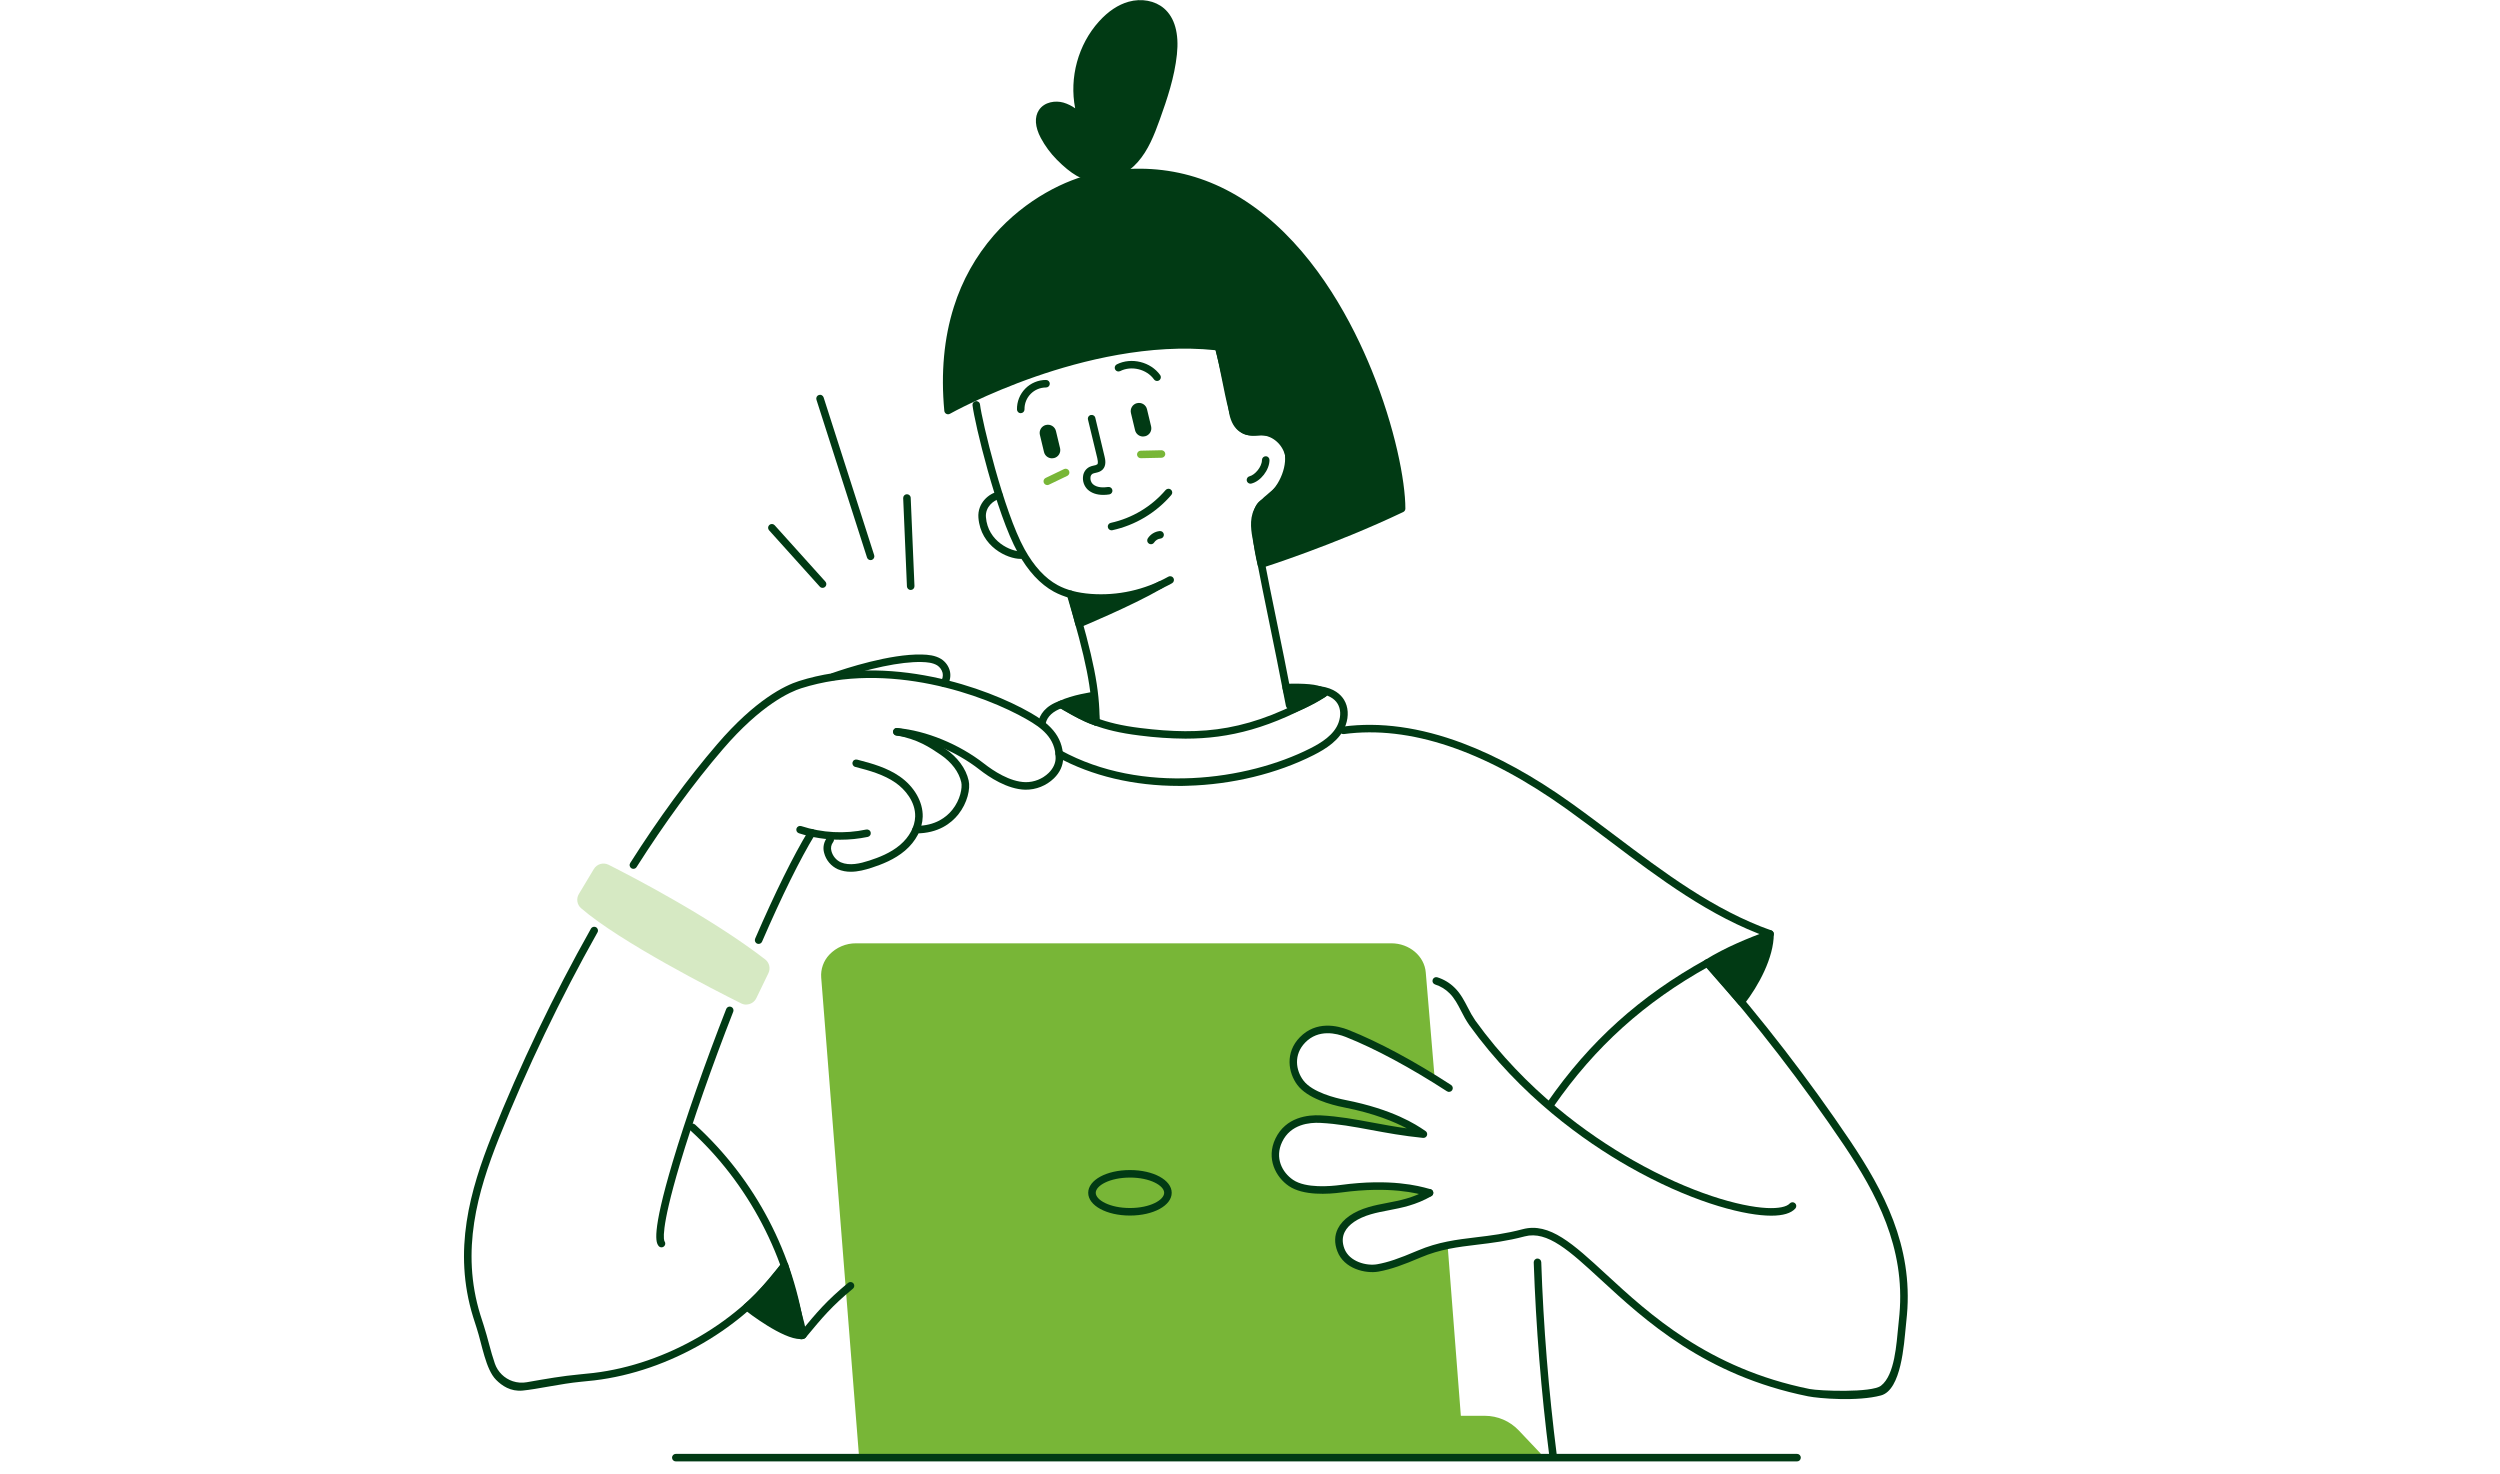 <svg width="780" height="460" viewBox="0 0 780 460" fill="none" xmlns="http://www.w3.org/2000/svg">
<g clip-path="url(#clip0_999_4294)">
<path d="M444.422 442.915H463.276C465.094 442.915 466.893 443.285 468.565 444.004C470.235 444.724 471.74 445.777 472.99 447.098L479.705 454.191H444.422V442.915Z" fill="#78B637"/>
<path d="M479.698 455.356H444.423C444.112 455.356 443.814 455.233 443.592 455.013C443.371 454.791 443.248 454.493 443.248 454.182V442.905C443.248 442.594 443.371 442.294 443.592 442.074C443.814 441.854 444.112 441.73 444.423 441.73H463.277C465.254 441.732 467.211 442.138 469.027 442.92C470.845 443.704 472.483 444.847 473.843 446.281L480.558 453.371C480.715 453.54 480.819 453.749 480.859 453.975C480.899 454.201 480.871 454.432 480.781 454.643C480.69 454.853 480.54 455.034 480.349 455.159C480.159 455.286 479.935 455.354 479.705 455.356H479.698ZM445.597 453.007H476.969L472.139 447.896C470.997 446.693 469.623 445.735 468.099 445.078C466.575 444.423 464.935 444.084 463.277 444.08H445.597V453.007Z" fill="#78B637"/>
<path d="M432.118 396.111C426.076 397.791 419.026 395.081 417.747 389.733C414.783 377.38 430.437 376.57 440.615 373.911C441.338 373.724 443.606 372.754 444.277 372.148C432.921 370.135 420.356 373.082 407.264 371.568C403.571 371.266 398.988 367.467 397.646 364.438C395.967 360.806 397.646 353.913 400.331 351.791C408.461 345.119 425.892 348.882 441.397 352.837C440.391 351.628 438.286 351.158 436.943 350.86C424.522 346.979 414.638 346.831 406.091 339.244C402.064 336.82 402.153 327.876 405.262 324.593C414.978 314.341 429.873 325.181 446.329 335.141L443.666 303.519C443.308 298.996 439.138 295.491 434.113 295.491H267.111C261.451 295.491 256.983 299.822 257.376 304.912L269.172 454.186H455.563L450.508 389.099C444.966 391.312 437.967 394.504 432.118 396.111Z" fill="#78B637"/>
<path d="M455.571 455.357H269.179C268.883 455.357 268.598 455.245 268.381 455.044C268.164 454.843 268.03 454.567 268.007 454.273L256.214 305.003C256.116 303.701 256.291 302.392 256.729 301.162C257.166 299.93 257.857 298.807 258.755 297.858C259.83 296.725 261.126 295.826 262.564 295.216C264.001 294.605 265.549 294.298 267.111 294.313H434.113C439.723 294.313 444.435 298.315 444.839 303.422L447.498 335.04C447.515 335.257 447.473 335.473 447.377 335.669C447.28 335.862 447.13 336.025 446.946 336.139C446.762 336.253 446.549 336.314 446.333 336.316C446.116 336.316 445.904 336.259 445.718 336.145C444.185 335.213 442.661 334.276 441.152 333.35C426.718 324.466 414.269 316.796 406.116 325.4C404.628 326.971 403.856 330.389 404.287 333.528C404.592 335.781 405.471 337.494 406.699 338.227C406.761 338.265 406.82 338.306 406.873 338.354C412.749 343.571 419.41 345.172 427.124 347.027C430.339 347.797 433.663 348.596 437.248 349.712C438.763 350.048 441.048 350.568 442.3 352.061C442.458 352.253 442.551 352.488 442.564 352.735C442.579 352.984 442.516 353.228 442.384 353.437C442.253 353.646 442.057 353.809 441.828 353.9C441.598 353.993 441.346 354.01 441.105 353.951C425.757 350.034 408.741 346.381 401.076 352.676C398.878 354.411 397.238 360.732 398.726 363.922C399.918 366.607 404.138 370.105 407.374 370.371H407.395C413.561 371.086 419.658 370.794 425.553 370.511C432.172 370.192 438.423 369.894 444.473 370.961C444.686 371.001 444.885 371.099 445.046 371.245C445.206 371.392 445.323 371.579 445.384 371.788C445.445 371.997 445.447 372.219 445.388 372.428C445.331 372.638 445.215 372.828 445.058 372.976C444.171 373.777 441.676 374.806 440.903 374.99C439.226 375.43 437.444 375.809 435.556 376.208C429.246 377.552 422.095 379.075 419.563 383.089C418.493 384.769 418.271 386.847 418.892 389.397C419.432 391.644 421.083 393.024 422.374 393.785C425.025 395.352 428.64 395.8 431.809 394.914C436.087 393.736 441.116 391.648 445.553 389.803C447.149 389.134 448.652 388.519 450.085 387.947C450.257 387.879 450.441 387.853 450.625 387.87C450.81 387.887 450.986 387.947 451.144 388.044C451.299 388.143 451.43 388.276 451.525 388.435C451.62 388.593 451.677 388.771 451.69 388.955L456.742 454.099C456.755 454.26 456.734 454.421 456.681 454.575C456.628 454.729 456.543 454.869 456.433 454.987C456.322 455.106 456.19 455.201 456.042 455.268C455.894 455.332 455.732 455.366 455.571 455.366V455.357ZM270.263 453.007H454.301L449.468 390.785C448.498 391.181 447.492 391.595 446.447 392.029C441.945 393.901 436.842 396.022 432.424 397.237C428.604 398.284 424.397 397.774 421.169 395.867C418.791 394.464 417.166 392.379 416.595 390.006C415.84 386.851 416.17 384.122 417.576 381.892C420.637 377.041 427.984 375.476 435.066 373.965C436.878 373.583 438.594 373.217 440.19 372.803C435.556 372.411 430.722 372.642 425.666 372.885C419.681 373.17 413.494 373.466 407.143 372.733C402.979 372.382 398.041 368.245 396.565 364.913C394.726 360.931 396.337 353.441 399.586 350.866C403.951 347.285 410.741 346.533 418.468 347.194C413.77 345.736 409.443 343.776 405.376 340.187C403.563 339.046 402.355 336.798 401.943 333.843C401.419 329.998 402.427 325.859 404.397 323.772C413.862 313.778 427.71 322.305 442.37 331.334L444.949 332.919L442.482 303.599C442.173 299.703 438.493 296.651 434.089 296.651H267.111C265.874 296.634 264.646 296.875 263.505 297.355C262.365 297.833 261.335 298.545 260.481 299.441C259.803 300.152 259.282 300.997 258.95 301.921C258.618 302.847 258.483 303.83 258.554 304.811L270.263 453.007Z" fill="#78B637"/>
<path d="M325.775 42.506C324.532 40.173 323.659 37.195 325.129 35C326.439 33.043 329.206 32.522 331.472 33.157C333.737 33.791 335.624 35.332 337.44 36.833C334.235 26.849 336.745 15.24 343.784 7.469C346.135 4.864 349.056 2.635 352.44 1.688C355.823 0.741 359.723 1.232 362.41 3.521C366.058 6.653 366.555 12.108 366.048 16.892C365.323 23.764 363.114 30.387 360.778 36.89C359.129 41.475 357.343 46.148 354.121 49.808C350.764 53.631 346.612 54.947 341.7 55.296C337.671 55.582 333.25 51.697 330.582 48.995C328.674 47.075 327.056 44.889 325.775 42.506Z" fill="#013A14"/>
<path d="M341.243 56.485C337.922 56.485 334.149 54.3 329.728 49.818C327.748 47.817 326.067 45.539 324.738 43.057C322.905 39.616 322.698 36.525 324.156 34.329C325.881 31.751 329.325 31.308 331.792 32.009C333.1 32.401 334.335 33.004 335.451 33.792C333.586 24.241 336.351 13.912 342.917 6.664C345.775 3.511 348.872 1.45 352.125 0.541C356.131 -0.584 360.365 0.205 363.168 2.612C366.504 5.475 367.901 10.451 367.195 17C366.447 24.097 364.151 30.905 361.864 37.27C360.108 42.154 358.262 46.847 354.983 50.567C351.766 54.219 347.684 56.032 341.752 56.452C341.598 56.479 341.418 56.485 341.243 56.485ZM326.807 41.953C328.027 44.236 329.572 46.33 331.392 48.17C335.485 52.309 338.913 54.31 341.598 54.125C346.936 53.746 350.417 52.225 353.229 49.033C356.252 45.615 357.93 41.332 359.662 36.491C361.902 30.264 364.147 23.607 364.868 16.768C365.291 12.764 365.073 7.369 361.632 4.415C359.42 2.514 356.017 1.907 352.753 2.82C349.937 3.609 347.211 5.438 344.657 8.258C337.857 15.761 335.464 26.836 338.556 36.474C338.636 36.716 338.634 36.978 338.55 37.219C338.468 37.46 338.309 37.667 338.098 37.81C337.886 37.953 337.635 38.024 337.381 38.011C337.125 37.998 336.882 37.903 336.687 37.74C335.062 36.397 333.219 34.87 331.155 34.289C329.422 33.805 327.126 34.117 326.118 35.652C324.833 37.572 326.008 40.425 326.824 41.953L326.807 41.953Z" fill="#013A14"/>
<path d="M256.642 183.414C256.477 183.414 256.314 183.38 256.163 183.314C256.013 183.245 255.878 183.147 255.769 183.025L239.947 165.446C239.738 165.215 239.63 164.911 239.646 164.6C239.662 164.289 239.801 163.997 240.033 163.788C240.264 163.579 240.569 163.469 240.881 163.486C241.192 163.501 241.484 163.642 241.693 163.873L257.514 181.454C257.666 181.623 257.766 181.832 257.801 182.055C257.837 182.279 257.806 182.509 257.714 182.716C257.622 182.925 257.471 183.101 257.281 183.224C257.091 183.348 256.869 183.414 256.642 183.414Z" fill="#013A14"/>
<path d="M271.624 174.757C271.376 174.757 271.133 174.677 270.931 174.531C270.73 174.383 270.582 174.178 270.506 173.941L254.728 124.71C254.681 124.562 254.663 124.408 254.676 124.254C254.689 124.1 254.731 123.951 254.802 123.812C254.873 123.675 254.97 123.554 255.087 123.453C255.205 123.353 255.341 123.279 255.488 123.231C255.636 123.184 255.79 123.167 255.944 123.178C256.098 123.191 256.248 123.233 256.385 123.305C256.523 123.376 256.645 123.472 256.745 123.59C256.844 123.708 256.92 123.844 256.967 123.99L272.746 173.222C272.841 173.518 272.814 173.84 272.672 174.117C272.529 174.394 272.283 174.603 271.987 174.7C271.869 174.736 271.748 174.755 271.624 174.757Z" fill="#013A14"/>
<path d="M284.139 184.075C283.836 184.075 283.544 183.959 283.325 183.749C283.105 183.54 282.976 183.253 282.963 182.952L281.792 155.423C281.786 155.269 281.809 155.116 281.862 154.97C281.915 154.825 281.997 154.692 282.101 154.579C282.206 154.465 282.333 154.372 282.473 154.307C282.612 154.243 282.764 154.207 282.917 154.199C283.073 154.193 283.227 154.218 283.371 154.271C283.517 154.324 283.65 154.404 283.764 154.508C283.877 154.615 283.969 154.74 284.033 154.88C284.1 155.021 284.136 155.171 284.141 155.326L285.314 182.853C285.325 183.164 285.214 183.466 285.005 183.696C284.794 183.923 284.502 184.06 284.193 184.075L284.139 184.075Z" fill="#013A14"/>
<path d="M250.087 417.874C249.804 417.876 249.53 417.776 249.316 417.59C249.102 417.406 248.962 417.148 248.922 416.869C245.746 392.513 233.48 369.087 215.285 352.598C215.17 352.494 215.077 352.368 215.011 352.23C214.945 352.089 214.908 351.939 214.9 351.786C214.892 351.63 214.915 351.476 214.967 351.332C215.019 351.186 215.099 351.053 215.203 350.937C215.306 350.824 215.431 350.731 215.571 350.664C215.71 350.598 215.861 350.56 216.016 350.552C216.17 350.545 216.324 350.567 216.469 350.621C216.615 350.672 216.748 350.752 216.863 350.856C235.688 368.034 247.863 391.291 251.252 416.55C251.272 416.702 251.262 416.857 251.223 417.005C251.183 417.153 251.115 417.294 251.021 417.415C250.927 417.539 250.811 417.641 250.678 417.717C250.545 417.795 250.397 417.844 250.245 417.865L250.087 417.874Z" fill="#013A14"/>
<path d="M250.5 417.713C250.277 417.715 250.058 417.652 249.87 417.533C249.681 417.413 249.53 417.242 249.435 417.039C249.34 416.838 249.305 416.612 249.334 416.392C249.363 416.17 249.454 415.961 249.598 415.79C255.036 409.238 257.765 405.947 264.647 400.227C264.888 400.041 265.191 399.958 265.493 399.992C265.795 400.026 266.072 400.174 266.266 400.407C266.46 400.643 266.556 400.941 266.534 401.244C266.512 401.548 266.373 401.831 266.148 402.034C259.434 407.615 256.748 410.849 251.407 417.29C251.296 417.423 251.158 417.531 251.001 417.603C250.844 417.677 250.673 417.715 250.5 417.713Z" fill="#013A14"/>
<path d="M543.269 312.586C548.028 306.469 552.251 298.15 552.251 291.396C545.427 293.98 538.984 296.578 532.67 300.459L543.269 312.586Z" fill="#013A14"/>
<path d="M543.265 313.761C543.098 313.761 542.933 313.725 542.781 313.657C542.629 313.589 542.493 313.488 542.383 313.361L531.782 301.24C531.67 301.111 531.588 300.959 531.541 300.794C531.494 300.631 531.482 300.458 531.507 300.289C531.533 300.12 531.594 299.959 531.687 299.817C531.782 299.674 531.905 299.553 532.05 299.464C538.563 295.456 545.123 292.841 551.833 290.296C552.012 290.229 552.204 290.207 552.391 290.229C552.579 290.254 552.76 290.322 552.917 290.43C553.073 290.539 553.2 290.683 553.289 290.852C553.378 291.019 553.424 291.207 553.424 291.396C553.424 298.801 548.657 307.571 544.195 313.308C544.089 313.444 543.954 313.556 543.798 313.636C543.643 313.714 543.474 313.757 543.299 313.761H543.265ZM534.475 300.748L543.203 310.727C546.801 305.815 550.372 299.092 550.983 293.135C545.368 295.287 539.885 297.577 534.475 300.748Z" fill="#013A14"/>
<path d="M483.721 345.78C483.509 345.78 483.298 345.719 483.116 345.607C482.932 345.497 482.784 345.337 482.685 345.148C482.587 344.958 482.541 344.743 482.552 344.531C482.566 344.316 482.638 344.11 482.759 343.933C495.945 324.933 511.63 310.793 532.106 299.437C532.243 299.355 532.393 299.302 532.548 299.281C532.704 299.258 532.863 299.27 533.015 299.31C533.167 299.351 533.309 299.422 533.435 299.52C533.558 299.617 533.662 299.738 533.738 299.875C533.814 300.014 533.862 300.166 533.879 300.321C533.896 300.479 533.881 300.636 533.833 300.788C533.788 300.938 533.712 301.078 533.611 301.2C533.511 301.319 533.385 301.42 533.245 301.49C513.102 312.666 497.66 326.578 484.699 345.273C484.591 345.43 484.445 345.559 484.274 345.649C484.103 345.736 483.915 345.781 483.721 345.78Z" fill="#013A14"/>
<path d="M367.856 245.207C353.756 245.207 340.664 242.111 329.902 236.206C329.763 236.134 329.642 236.035 329.543 235.913C329.444 235.794 329.37 235.655 329.325 235.505C329.281 235.357 329.266 235.2 329.281 235.044C329.298 234.891 329.346 234.741 329.42 234.604C329.494 234.467 329.596 234.346 329.718 234.249C329.839 234.152 329.979 234.08 330.129 234.037C330.279 233.995 330.435 233.982 330.591 234C330.744 234.019 330.894 234.069 331.029 234.145C356.254 247.975 389.018 243.508 408.789 233.501C412.182 231.786 416.254 229.317 417.634 225.444C418.399 223.295 418.306 221.151 417.325 219.559C416.317 217.881 414.387 216.822 411.618 216.441C411.309 216.395 411.032 216.23 410.844 215.981C410.658 215.731 410.578 215.418 410.622 215.109C410.667 214.801 410.833 214.522 411.081 214.336C411.332 214.148 411.645 214.069 411.954 214.114C416.302 214.718 418.367 216.746 419.34 218.34C420.682 220.54 420.86 223.419 419.853 226.237C418.194 230.879 413.639 233.672 409.855 235.589C398.395 241.386 384.41 244.787 370.475 245.159C369.595 245.207 368.722 245.207 367.856 245.207Z" fill="#013A14"/>
<path d="M552.251 292.571C552.118 292.571 551.985 292.548 551.858 292.504C533.552 286.029 517.752 274.1 502.469 262.562C497.998 259.189 493.375 255.701 488.773 252.411C463.194 234.135 439.817 226.269 419.284 229.032C418.974 229.074 418.661 228.991 418.413 228.803C418.166 228.613 418.003 228.332 417.961 228.025C417.921 227.715 418.003 227.402 418.193 227.154C418.382 226.907 418.661 226.744 418.971 226.702C430.513 225.148 443.091 226.894 456.354 231.887C467.181 235.961 478.544 242.225 490.126 250.502C494.751 253.804 499.387 257.305 503.891 260.689C519.027 272.103 534.683 283.934 552.647 290.288C552.909 290.381 553.129 290.563 553.27 290.802C553.41 291.041 553.461 291.322 553.414 291.595C553.366 291.868 553.224 292.117 553.012 292.295C552.801 292.474 552.531 292.571 552.254 292.571L552.251 292.571Z" fill="#013A14"/>
<path d="M484.555 455.357C484.27 455.357 483.993 455.252 483.781 455.062C483.566 454.873 483.43 454.613 483.394 454.33C480.849 434.345 479.211 414.009 478.522 393.879C478.513 393.568 478.625 393.265 478.839 393.037C479.052 392.809 479.346 392.674 479.657 392.665C479.968 392.653 480.272 392.767 480.499 392.98C480.727 393.192 480.862 393.487 480.873 393.798C481.543 413.857 483.189 434.119 485.724 454.03C485.764 454.337 485.68 454.649 485.491 454.895C485.303 455.142 485.024 455.305 484.716 455.347L484.555 455.357Z" fill="#013A14"/>
<path d="M560.679 455.96H210.847C210.535 455.96 210.236 455.836 210.016 455.616C209.796 455.396 209.672 455.096 209.672 454.785C209.672 454.474 209.796 454.174 210.016 453.954C210.236 453.734 210.535 453.61 210.847 453.61H560.679C560.99 453.61 561.29 453.734 561.51 453.954C561.73 454.174 561.853 454.474 561.853 454.785C561.853 455.096 561.73 455.396 561.51 455.616C561.29 455.836 560.99 455.96 560.679 455.96Z" fill="#013A14"/>
<path d="M402.358 221.213C402.085 221.213 401.821 221.116 401.611 220.942C401.4 220.767 401.258 220.526 401.207 220.257C399.022 208.844 397.515 201.592 396.088 194.592C394.661 187.593 393.151 180.328 390.963 168.885C390.427 166.078 389.693 162.237 391.274 158.965C392.281 156.884 393.997 155.439 395.658 154.039C396.457 153.392 397.221 152.703 397.944 151.972C400.556 149.24 401.715 145.49 400.966 142.193C400.174 138.709 397.098 135.976 393.809 135.834C393.308 135.815 392.801 135.834 392.23 135.878C391.065 135.946 389.858 136.02 388.628 135.616C385.51 134.589 384.235 131.253 383.394 128.12C382.603 125.159 381.897 121.638 381.22 118.234C380.542 114.83 379.849 111.382 379.075 108.499C379.001 108.2 379.049 107.886 379.206 107.622C379.362 107.358 379.616 107.165 379.912 107.086C380.208 107.007 380.525 107.046 380.793 107.197C381.06 107.347 381.258 107.596 381.343 107.891C382.14 110.855 382.84 114.377 383.523 117.781C384.205 121.185 384.892 124.632 385.664 127.516C386.376 130.167 387.313 132.712 389.357 133.388C390.16 133.65 391.095 133.595 392.086 133.536C392.691 133.49 393.297 133.475 393.902 133.492C398.212 133.676 402.231 137.185 403.252 141.675C404.175 145.731 402.791 150.3 399.643 153.6C398.859 154.39 398.032 155.138 397.168 155.84C395.627 157.138 394.174 158.364 393.386 159.992C392.238 162.372 392.654 165.228 393.268 168.445C395.453 179.859 396.944 187.116 398.387 194.119C399.831 201.122 401.324 208.377 403.51 219.82C403.539 219.972 403.539 220.128 403.507 220.279C403.476 220.429 403.416 220.574 403.328 220.701C403.243 220.828 403.131 220.938 403.002 221.021C402.873 221.107 402.729 221.166 402.577 221.194C402.505 221.207 402.432 221.215 402.358 221.213Z" fill="#013A14"/>
<path d="M343.518 187.764C342.383 187.764 341.248 187.72 340.121 187.631C335.622 187.295 331.927 186.288 328.82 184.61C324.533 182.259 320.764 178.201 317.604 172.491C310.763 160.125 304.036 131.665 303.434 126.499C303.411 126.344 303.421 126.184 303.461 126.033C303.5 125.881 303.571 125.738 303.666 125.613C303.76 125.49 303.882 125.385 304.019 125.308C304.155 125.23 304.305 125.18 304.461 125.162C304.618 125.144 304.776 125.158 304.928 125.201C305.077 125.245 305.218 125.319 305.339 125.418C305.461 125.518 305.563 125.64 305.635 125.78C305.709 125.919 305.755 126.071 305.768 126.228C306.339 131.128 313.09 159.461 319.66 171.352C322.597 176.66 326.055 180.416 329.945 182.541C332.752 184.069 336.142 184.969 340.305 185.293C348.729 185.923 357.153 184.056 364.522 179.923C364.794 179.769 365.116 179.731 365.416 179.814C365.716 179.898 365.97 180.097 366.124 180.369C366.278 180.64 366.316 180.963 366.232 181.262C366.149 181.562 365.949 181.817 365.678 181.97C358.907 185.764 351.278 187.758 343.518 187.764Z" fill="#013A14"/>
<path d="M341.912 226.383C341.6 226.383 341.302 226.259 341.082 226.039C340.86 225.819 340.737 225.521 340.737 225.208C340.737 215.18 338.904 205.963 332.899 185.754C332.854 185.606 332.84 185.45 332.856 185.297C332.871 185.143 332.918 184.995 332.99 184.858C333.064 184.724 333.163 184.604 333.284 184.505C333.404 184.409 333.541 184.337 333.689 184.291C333.837 184.247 333.992 184.234 334.146 184.249C334.3 184.264 334.448 184.31 334.584 184.384C334.719 184.458 334.839 184.557 334.937 184.676C335.034 184.796 335.106 184.934 335.152 185.082C341.234 205.561 343.086 214.919 343.086 225.208C343.086 225.521 342.963 225.819 342.743 226.039C342.523 226.259 342.225 226.383 341.912 226.383Z" fill="#013A14"/>
<path d="M390.134 150.912C389.847 150.91 389.57 150.804 389.356 150.612C389.143 150.421 389.007 150.159 388.972 149.874C388.94 149.59 389.012 149.301 389.175 149.066C389.339 148.83 389.583 148.663 389.861 148.595C391.54 148.189 393.724 145.657 393.732 143.519C393.734 143.209 393.859 142.911 394.079 142.693C394.299 142.475 394.595 142.352 394.907 142.352C395.062 142.352 395.214 142.38 395.356 142.441C395.501 142.5 395.63 142.587 395.738 142.695C395.848 142.805 395.933 142.936 395.992 143.078C396.051 143.223 396.079 143.374 396.078 143.53C396.078 146.612 393.313 150.184 390.405 150.878C390.316 150.901 390.225 150.912 390.134 150.912Z" fill="#013A14"/>
<path d="M344.232 154.409C342.217 154.409 340.57 153.855 339.378 152.768C338.816 152.229 338.391 151.564 338.139 150.83C337.885 150.096 337.81 149.31 337.921 148.541C337.991 147.936 338.211 147.359 338.558 146.858C338.905 146.359 339.372 145.953 339.915 145.678C340.363 145.476 340.832 145.33 341.314 145.241C341.688 145.199 342.044 145.07 342.359 144.865C342.714 144.495 342.435 143.347 342.359 142.971L339.458 130.944C339.416 130.792 339.403 130.632 339.424 130.475C339.444 130.319 339.496 130.167 339.575 130.031C339.655 129.894 339.761 129.776 339.889 129.682C340.016 129.587 340.16 129.52 340.314 129.482C340.467 129.446 340.627 129.441 340.782 129.465C340.938 129.492 341.088 129.549 341.221 129.634C341.354 129.72 341.469 129.83 341.559 129.961C341.648 130.091 341.71 130.238 341.741 130.393L344.618 142.421C344.815 143.25 345.289 145.201 344.033 146.497C343.361 147.188 342.504 147.38 341.811 147.534C341.507 147.591 341.211 147.676 340.925 147.792C340.729 147.904 340.564 148.059 340.443 148.249C340.323 148.439 340.251 148.655 340.234 148.879C340.179 149.27 340.215 149.667 340.34 150.04C340.464 150.412 340.672 150.752 340.949 151.031C342.217 152.191 344.259 152.164 345.749 151.938C346.054 151.896 346.365 151.976 346.612 152.162C346.859 152.346 347.024 152.621 347.07 152.927C347.115 153.231 347.041 153.542 346.859 153.792C346.679 154.043 346.405 154.21 346.102 154.261C345.483 154.358 344.859 154.407 344.232 154.409Z" fill="#013A14"/>
<path d="M355.934 142.963C355.623 142.966 355.323 142.845 355.101 142.627C354.877 142.408 354.75 142.11 354.748 141.799C354.744 141.488 354.866 141.188 355.084 140.964C355.302 140.742 355.6 140.615 355.911 140.613L362.35 140.471H362.377C362.531 140.469 362.684 140.499 362.827 140.556C362.971 140.613 363.1 140.699 363.21 140.807C363.32 140.915 363.409 141.044 363.47 141.186C363.531 141.329 363.561 141.48 363.563 141.634C363.565 141.79 363.537 141.942 363.478 142.086C363.421 142.228 363.335 142.359 363.227 142.469C363.119 142.579 362.99 142.666 362.85 142.727C362.707 142.788 362.554 142.82 362.4 142.822L355.961 142.959L355.934 142.963Z" fill="#78B637"/>
<path d="M318.433 174.373C314.258 174.373 305.979 170.559 305.265 161.529C304.901 156.954 308.62 153.864 311.425 153.399C311.579 153.367 311.738 153.367 311.894 153.398C312.048 153.43 312.196 153.491 312.325 153.582C312.456 153.671 312.566 153.785 312.651 153.918C312.736 154.052 312.793 154.2 312.82 154.356C312.845 154.512 312.839 154.671 312.803 154.825C312.765 154.978 312.698 155.123 312.604 155.25C312.509 155.377 312.391 155.483 312.254 155.563C312.118 155.643 311.968 155.694 311.81 155.715C310.161 155.99 307.349 158.106 307.607 161.345C308.218 169.065 315.553 172.086 318.504 172.024H318.528C318.84 172.022 319.139 172.143 319.361 172.362C319.583 172.58 319.709 172.878 319.711 173.189C319.713 173.502 319.591 173.802 319.373 174.022C319.155 174.244 318.857 174.371 318.545 174.373H318.433Z" fill="#013A14"/>
<path d="M356.754 134.149L356.795 134.139C357.086 134.069 357.264 133.779 357.196 133.489L355.911 128.12C355.841 127.83 355.551 127.651 355.26 127.721L355.217 127.731C354.926 127.801 354.748 128.091 354.818 128.382L356.101 133.75C356.171 134.041 356.463 134.219 356.754 134.149Z" fill="#013A14"/>
<path d="M356.619 136.195C356.046 136.193 355.49 135.998 355.04 135.643C354.59 135.288 354.274 134.791 354.139 134.235L352.852 128.862C352.696 128.204 352.807 127.509 353.161 126.932C353.516 126.355 354.084 125.943 354.742 125.784H354.782C355.108 125.706 355.448 125.691 355.778 125.744C356.111 125.795 356.427 125.913 356.714 126.088C357.001 126.264 357.249 126.494 357.445 126.765C357.642 127.037 357.784 127.344 357.862 127.67L359.147 133.043C359.304 133.7 359.194 134.394 358.841 134.971C358.486 135.548 357.919 135.96 357.261 136.117H357.217C357.021 136.168 356.82 136.193 356.619 136.195Z" fill="#013A14"/>
<path d="M326.752 151.348C326.486 151.346 326.228 151.257 326.019 151.09C325.812 150.925 325.666 150.693 325.607 150.433C325.549 150.175 325.579 149.904 325.693 149.665C325.809 149.424 326.002 149.23 326.241 149.115L332.045 146.321C332.324 146.211 332.633 146.209 332.912 146.317C333.189 146.425 333.417 146.638 333.546 146.907C333.673 147.177 333.694 147.486 333.603 147.771C333.512 148.056 333.314 148.295 333.052 148.441L327.247 151.232C327.091 151.306 326.923 151.346 326.752 151.348Z" fill="#78B637"/>
<path d="M326.84 134.549L326.797 134.559C326.506 134.629 326.328 134.92 326.398 135.21L327.683 140.579C327.751 140.869 328.043 141.047 328.334 140.977L328.376 140.968C328.666 140.897 328.846 140.607 328.776 140.317L327.491 134.948C327.421 134.658 327.131 134.479 326.84 134.549Z" fill="#013A14"/>
<path d="M328.208 142.996C327.635 142.993 327.079 142.799 326.629 142.444C326.179 142.087 325.862 141.592 325.728 141.034L324.443 135.664C324.285 135.005 324.397 134.311 324.75 133.734C325.105 133.157 325.674 132.745 326.333 132.585H326.377C327.035 132.43 327.728 132.54 328.305 132.895C328.884 133.248 329.295 133.817 329.455 134.476L330.74 139.846C330.895 140.505 330.785 141.197 330.43 141.774C330.077 142.349 329.51 142.763 328.853 142.922H328.81C328.614 142.972 328.411 142.996 328.208 142.996Z" fill="#013A14"/>
<path d="M334.547 186.459L336.676 194.606C336.676 194.606 353.279 187.715 362.138 182.464C362.121 182.473 349.378 190.431 334.547 186.459Z" fill="#013A14"/>
<path d="M336.658 195.791C336.476 195.789 336.298 195.748 336.135 195.666C335.985 195.592 335.852 195.486 335.748 195.355C335.641 195.226 335.565 195.074 335.524 194.911L333.392 186.768C333.339 186.568 333.341 186.36 333.394 186.16C333.447 185.963 333.554 185.781 333.7 185.637C333.846 185.49 334.026 185.386 334.226 185.333C334.425 185.282 334.634 185.282 334.833 185.335C347.891 188.815 359.439 182.648 361.255 181.621L361.524 181.463C361.655 181.384 361.803 181.331 361.955 181.306C362.109 181.283 362.265 181.291 362.415 181.327C362.564 181.365 362.705 181.431 362.83 181.522C362.955 181.613 363.06 181.729 363.139 181.862C363.219 181.993 363.272 182.141 363.297 182.293C363.32 182.446 363.312 182.602 363.276 182.752C363.238 182.902 363.174 183.042 363.081 183.168C362.99 183.293 362.874 183.397 362.743 183.477C362.686 183.515 362.481 183.638 362.145 183.813C353.192 189.003 337.273 195.626 337.108 195.695C336.966 195.755 336.814 195.789 336.658 195.791ZM336.161 188.069L337.454 193.015C339.378 192.199 343.316 190.504 347.696 188.487C343.853 188.973 339.957 188.83 336.161 188.06V188.069Z" fill="#013A14"/>
<path d="M285.812 260.021C285.501 260.021 285.203 259.898 284.981 259.678C284.761 259.457 284.638 259.158 284.638 258.846C284.638 258.535 284.761 258.237 284.981 258.015C285.203 257.795 285.501 257.672 285.812 257.672C291.855 257.672 295.282 254.952 297.11 252.673C299.664 249.485 300.292 245.723 299.918 244.076C299.201 240.877 296.922 237.833 293.5 235.502L293.437 235.459C290.217 233.267 286.215 230.543 279.673 229.473C279.514 229.456 279.36 229.407 279.221 229.327C279.083 229.249 278.961 229.143 278.865 229.016C278.768 228.891 278.698 228.744 278.66 228.591C278.622 228.435 278.614 228.274 278.641 228.116C278.665 227.959 278.722 227.809 278.808 227.674C278.893 227.539 279.007 227.424 279.138 227.334C279.269 227.243 279.419 227.183 279.574 227.152C279.732 227.122 279.893 227.122 280.049 227.156C287.122 228.308 291.547 231.316 294.773 233.515L294.84 233.559C298.757 236.223 301.379 239.776 302.226 243.562C302.793 246.084 301.85 250.529 298.956 254.144C296.796 256.825 292.775 260.021 285.812 260.021Z" fill="#013A14"/>
<path d="M265.452 271.99C264.071 272.005 262.7 271.741 261.424 271.213C260.37 270.737 259.438 270.031 258.694 269.147C257.95 268.261 257.415 267.221 257.127 266.101C256.895 265.281 256.861 264.418 257.029 263.583C257.196 262.748 257.56 261.964 258.09 261.298C258.187 261.174 258.307 261.072 258.444 260.996C258.581 260.92 258.731 260.873 258.886 260.858C259.041 260.84 259.199 260.854 259.348 260.899C259.498 260.943 259.637 261.017 259.758 261.116C259.879 261.216 259.979 261.338 260.051 261.476C260.125 261.615 260.169 261.765 260.183 261.92C260.197 262.076 260.179 262.233 260.132 262.381C260.084 262.531 260.008 262.668 259.906 262.788C259.611 263.175 259.412 263.626 259.326 264.105C259.24 264.583 259.268 265.074 259.409 265.541C259.608 266.302 259.972 267.012 260.476 267.617C260.98 268.223 261.612 268.708 262.327 269.042C265.093 270.217 268.369 269.424 271.235 268.494C274.143 267.545 277.862 266.145 280.834 263.607C283.728 261.142 285.44 257.924 285.533 254.768C285.662 250.202 282.428 246.304 279.363 244.18C275.771 241.692 271.391 240.44 266.842 239.275C266.691 239.239 266.549 239.17 266.425 239.079C266.3 238.986 266.195 238.87 266.115 238.737C266.035 238.605 265.983 238.457 265.961 238.303C265.939 238.149 265.947 237.992 265.986 237.842C266.024 237.692 266.092 237.551 266.185 237.426C266.279 237.303 266.396 237.198 266.53 237.121C266.664 237.043 266.812 236.992 266.966 236.971C267.12 236.95 267.276 236.959 267.426 236.999C272.19 238.218 276.792 239.54 280.703 242.25C285.258 245.404 288.011 250.228 287.884 254.832C287.776 258.652 285.764 262.503 282.362 265.399C279.079 268.192 275.084 269.712 271.972 270.728C269.934 271.392 267.691 271.99 265.452 271.99Z" fill="#013A14"/>
<path d="M262.144 261.992C257.769 261.998 253.42 261.318 249.256 259.977C249.109 259.929 248.973 259.853 248.856 259.753C248.739 259.654 248.642 259.531 248.572 259.394C248.43 259.115 248.404 258.792 248.501 258.496C248.597 258.2 248.807 257.954 249.084 257.813C249.362 257.671 249.685 257.646 249.981 257.741C256.533 259.865 263.525 260.235 270.264 258.815C270.415 258.783 270.571 258.781 270.723 258.81C270.875 258.838 271.019 258.897 271.148 258.98C271.279 259.064 271.389 259.174 271.476 259.301C271.564 259.428 271.626 259.571 271.657 259.722C271.689 259.872 271.691 260.03 271.662 260.182C271.636 260.332 271.577 260.478 271.493 260.607C271.408 260.736 271.3 260.848 271.173 260.935C271.045 261.022 270.901 261.083 270.751 261.115C267.92 261.704 265.035 261.998 262.144 261.992Z" fill="#013A14"/>
<path d="M294.538 214.366C294.312 214.366 294.092 214.3 293.902 214.178C293.644 214.006 293.462 213.74 293.399 213.434C293.337 213.131 293.397 212.812 293.568 212.552C293.83 212.178 294.01 211.753 294.101 211.305C294.191 210.857 294.189 210.394 294.09 209.948C293.847 208.98 293.247 208.142 292.412 207.597C291.016 206.752 289.234 206.591 287.514 206.553C281.106 206.399 270.991 208.513 260.454 212.214C260.308 212.265 260.154 212.286 259.999 212.277C259.845 212.269 259.695 212.229 259.556 212.163C259.416 212.096 259.292 212.001 259.189 211.888C259.086 211.772 259.007 211.637 258.956 211.491C258.905 211.347 258.884 211.191 258.893 211.037C258.901 210.884 258.94 210.732 259.007 210.593C259.074 210.455 259.168 210.33 259.283 210.227C259.398 210.125 259.532 210.045 259.678 209.994C263.707 208.578 277.678 203.978 287.571 204.208C289.615 204.255 291.762 204.456 293.614 205.587C294.999 206.458 295.99 207.836 296.373 209.426C296.542 210.18 296.555 210.96 296.411 211.719C296.267 212.476 295.969 213.197 295.534 213.835C295.426 214 295.278 214.135 295.103 214.228C294.929 214.321 294.735 214.368 294.538 214.366Z" fill="#013A14"/>
<path d="M446.033 373.331C445.94 373.329 445.847 373.32 445.754 373.297C445.587 373.257 445.362 373.193 445.085 373.12C442.282 372.348 433.757 370.001 418.607 372.039C414.387 372.606 406.633 373.103 402.131 370.052C398.036 367.272 394.973 361.457 397.924 355.263C401.161 348.477 408.153 347.795 412.024 347.993C417.683 348.285 422.767 349.232 428.168 350.232C431.565 350.862 435.045 351.511 438.911 352.048C435.114 350.033 428.863 347.378 419.279 345.495C415.229 344.696 407.965 342.732 404.79 338.525C401.896 334.691 400.899 328.395 405.549 323.628C410.641 318.403 417.271 319.965 420.773 321.358C430.172 325.098 441.209 331.029 452.734 338.511C452.996 338.682 453.18 338.948 453.245 339.253C453.311 339.559 453.252 339.878 453.082 340.138C452.913 340.4 452.645 340.584 452.341 340.648C452.036 340.715 451.717 340.656 451.455 340.487C440.042 333.101 429.145 327.222 419.9 323.54C416.941 322.365 411.366 321.022 407.23 325.265C403.537 329.063 404.276 333.949 406.663 337.113C409.47 340.829 416.734 342.597 419.729 343.189C434.765 346.146 441.925 350.97 444.278 352.559L444.737 352.864C444.961 353.004 445.13 353.217 445.219 353.468C445.307 353.716 445.307 353.989 445.221 354.24C445.134 354.489 444.967 354.703 444.743 354.845C444.521 354.988 444.255 355.052 443.993 355.026C437.759 354.405 432.66 353.458 427.728 352.541C422.418 351.555 417.398 350.621 411.893 350.338C408.597 350.175 402.674 350.718 400.027 356.274C397.656 361.246 400.027 365.797 403.433 368.109C407.428 370.82 415.142 370.122 418.275 369.708C433.897 367.608 442.781 370.044 445.688 370.855C445.937 370.921 446.134 370.978 446.286 371.012C446.563 371.082 446.804 371.251 446.965 371.487C447.126 371.722 447.197 372.008 447.164 372.291C447.13 372.576 446.994 372.838 446.783 373.028C446.57 373.219 446.295 373.327 446.011 373.331H446.033Z" fill="#013A14"/>
<path d="M318.472 128.923C318.164 128.923 317.868 128.803 317.65 128.589C317.43 128.374 317.303 128.082 317.297 127.774C317.271 126.569 317.487 125.372 317.931 124.252C318.377 123.131 319.041 122.111 319.886 121.252C320.73 120.392 321.738 119.709 322.85 119.245C323.962 118.78 325.156 118.543 326.361 118.546C326.672 118.546 326.97 118.67 327.192 118.89C327.412 119.11 327.535 119.409 327.535 119.721C327.535 120.032 327.412 120.331 327.192 120.552C326.97 120.772 326.672 120.896 326.361 120.896H326.34C325.45 120.896 324.571 121.073 323.749 121.417C322.93 121.76 322.188 122.265 321.563 122.899C320.941 123.533 320.449 124.286 320.121 125.112C319.791 125.937 319.629 126.822 319.646 127.71C319.652 128.021 319.535 128.323 319.32 128.547C319.104 128.773 318.81 128.902 318.498 128.909L318.472 128.923Z" fill="#013A14"/>
<path d="M361.008 118.865C360.822 118.866 360.636 118.821 360.471 118.736C360.304 118.651 360.159 118.527 360.051 118.375C357.751 115.159 353.001 114.011 349.494 115.783C349.215 115.924 348.892 115.949 348.596 115.851C348.3 115.754 348.054 115.543 347.913 115.265C347.773 114.987 347.748 114.664 347.847 114.368C347.944 114.071 348.154 113.826 348.433 113.685C352.948 111.399 359.017 112.886 361.96 117.005C362.087 117.181 362.161 117.388 362.179 117.603C362.194 117.818 362.15 118.034 362.051 118.226C361.953 118.418 361.805 118.58 361.621 118.692C361.435 118.805 361.224 118.865 361.008 118.865Z" fill="#013A14"/>
<path d="M346.801 165.459C346.51 165.457 346.231 165.35 346.017 165.157C345.801 164.963 345.664 164.696 345.633 164.407C345.603 164.119 345.679 163.83 345.85 163.595C346.019 163.36 346.269 163.197 346.552 163.136C353.221 161.673 359.231 158.078 363.673 152.896C363.774 152.778 363.895 152.683 364.034 152.613C364.171 152.543 364.32 152.501 364.474 152.488C364.628 152.476 364.784 152.495 364.93 152.543C365.076 152.59 365.212 152.666 365.33 152.767C365.446 152.867 365.543 152.989 365.613 153.127C365.683 153.264 365.725 153.414 365.738 153.567C365.749 153.723 365.731 153.877 365.683 154.023C365.636 154.171 365.56 154.306 365.459 154.423C360.681 159.995 354.221 163.859 347.053 165.43C346.969 165.449 346.886 165.459 346.801 165.459Z" fill="#013A14"/>
<path d="M359.097 169.797C358.875 169.796 358.656 169.733 358.469 169.615C358.205 169.448 358.019 169.184 357.951 168.881C357.882 168.577 357.937 168.258 358.102 167.995C358.51 167.353 359.057 166.814 359.702 166.414C360.349 166.015 361.076 165.767 361.831 165.689C362.145 165.657 362.456 165.751 362.697 165.949C362.94 166.148 363.093 166.435 363.124 166.746C363.156 167.057 363.061 167.368 362.864 167.611C362.665 167.852 362.378 168.006 362.067 168.038C361.666 168.08 361.281 168.213 360.939 168.423C360.598 168.636 360.308 168.921 360.089 169.26C359.983 169.425 359.835 169.562 359.662 169.655C359.488 169.75 359.294 169.797 359.097 169.797Z" fill="#013A14"/>
<path d="M341.68 55.296C325.695 58.653 291.124 78.017 295.81 128.08C295.81 128.08 339.509 103.496 380.21 108.189C380.21 108.189 383.743 121.953 384.529 127.818C385.314 133.682 388.448 135.1 392.518 134.682C396.591 134.267 401.624 136.121 402.113 141.934C402.603 147.748 398.847 154.24 394.131 157C389.414 159.761 393.526 176.015 393.526 176.015C393.526 176.015 415.407 169.13 437.318 158.696C437.318 133.082 408.901 41.099 341.68 55.296Z" fill="#013A14"/>
<path d="M393.526 177.19C393.329 177.193 393.135 177.148 392.959 177.059C392.818 176.981 392.697 176.876 392.6 176.749C392.503 176.622 392.433 176.476 392.395 176.32C391.702 173.47 391.199 170.576 390.89 167.659C390.252 161.22 391.12 157.4 393.539 155.986C398.122 153.301 401.375 147.175 400.925 142.032C400.76 140.085 400.014 138.548 398.712 137.47C397.211 136.221 394.932 135.616 392.623 135.851C387.252 136.4 384.123 133.75 383.348 127.972C382.677 123.044 380.01 112.265 379.255 109.267C358.714 107.099 337.454 112.51 323.16 117.468C307.422 122.93 296.478 129.04 296.371 129.105C296.201 129.2 296.007 129.251 295.811 129.255C295.616 129.257 295.422 129.211 295.248 129.12C295.075 129.029 294.927 128.896 294.819 128.733C294.709 128.57 294.642 128.382 294.625 128.188C293.517 116.361 294.525 105.433 297.616 95.705C300.191 87.492 304.44 79.9 310.09 73.408C320.07 61.977 332.817 55.951 341.422 54.145C361.006 50.009 378.917 54.383 394.653 67.147C411.465 80.78 422.047 100.962 427.962 115.488C435.223 133.331 438.476 150.042 438.476 158.692C438.476 158.914 438.413 159.133 438.294 159.32C438.176 159.508 438.005 159.658 437.806 159.753C416.088 170.107 394.097 177.059 393.879 177.136C393.765 177.172 393.646 177.19 393.526 177.19ZM393.649 133.45C396.033 133.403 398.36 134.183 400.231 135.659C402.013 137.138 403.066 139.273 403.282 141.833C403.785 147.805 400.026 154.925 394.725 158.015C392.167 159.508 392.932 168.162 394.389 174.508C399.196 172.933 417.686 166.689 436.153 157.954C435.976 149.344 432.76 133.424 425.818 116.377C419.99 102.103 409.617 82.29 393.19 68.963C378.031 56.676 360.782 52.463 341.932 56.444C333.704 58.183 321.488 63.957 311.887 74.952C300.315 88.209 295.255 105.443 296.84 126.197C305.08 121.951 313.612 118.297 322.37 115.263C337.099 110.15 359.111 104.571 380.354 107.021C380.589 107.048 380.813 107.146 380.993 107.303C381.174 107.459 381.301 107.666 381.36 107.897C381.504 108.461 384.922 121.796 385.724 127.66C386.487 133.344 389.541 133.811 392.439 133.515C392.841 133.473 393.245 133.452 393.649 133.45Z" fill="#013A14"/>
<path d="M352.546 379.253C345.241 379.253 339.521 376.137 339.521 372.155C339.521 368.174 345.228 365.056 352.546 365.056C359.865 365.056 365.572 368.174 365.572 372.155C365.572 376.137 359.848 379.253 352.546 379.253ZM352.546 367.405C346.255 367.405 341.871 369.906 341.871 372.155C341.871 374.404 346.255 376.901 352.546 376.901C358.837 376.901 363.222 374.4 363.222 372.155C363.222 369.91 358.837 367.401 352.546 367.401V367.405Z" fill="#013A14"/>
<path d="M401.305 214.541C401.305 214.541 412.281 213.903 413.054 216.323C413.054 216.323 409.4 218.938 403.134 221.382L401.305 214.541Z" fill="#013A14"/>
<path d="M403.144 222.557C402.886 222.556 402.633 222.47 402.428 222.313C402.223 222.155 402.077 221.935 402.009 221.684L400.17 214.847C400.124 214.678 400.117 214.5 400.147 214.329C400.179 214.156 400.248 213.993 400.35 213.851C400.453 213.71 400.586 213.592 400.739 213.509C400.893 213.424 401.062 213.376 401.236 213.365C401.352 213.365 404.077 213.205 406.945 213.365C411.435 213.591 413.659 214.397 414.175 215.978C414.251 216.215 414.251 216.469 414.173 216.705C414.096 216.942 413.944 217.147 413.743 217.293C413.587 217.403 409.898 220.022 403.563 222.489C403.428 222.538 403.286 222.561 403.144 222.557ZM402.808 215.648L403.924 219.798C406.368 218.79 408.734 217.604 411.002 216.246C409.442 215.792 406.246 215.547 402.819 215.665L402.808 215.648Z" fill="#013A14"/>
<path d="M154.782 430.513C151.524 427.236 150.391 419.475 148.729 414.38C148.326 413.144 147.947 411.975 147.615 410.899C141.213 390.168 146.661 371.377 153.506 354.165C162.367 332.056 172.67 310.553 184.347 289.793C184.419 289.653 184.519 289.528 184.641 289.427C184.763 289.326 184.904 289.251 185.055 289.205C185.207 289.159 185.366 289.144 185.523 289.163C185.681 289.18 185.833 289.23 185.97 289.308C186.108 289.385 186.229 289.49 186.325 289.615C186.421 289.742 186.491 289.884 186.531 290.038C186.57 290.192 186.578 290.351 186.554 290.507C186.53 290.664 186.475 290.814 186.392 290.949C174.767 311.617 164.511 333.024 155.688 355.034C149.004 371.853 143.674 390.176 149.861 410.21C150.196 411.271 150.566 412.429 150.965 413.659C152.188 417.414 153.07 421.656 154.402 425.457C155.309 428.049 157.371 430.071 159.976 430.939C161.375 431.405 162.872 431.515 164.325 431.26C170.717 430.137 175.371 429.323 180.886 428.804C182.296 428.67 183.75 428.533 185.156 428.364C207.957 425.656 230.986 412.228 243.823 394.157C244.013 393.934 244.279 393.787 244.57 393.749C244.861 393.712 245.155 393.784 245.396 393.953C245.636 394.121 245.804 394.374 245.868 394.658C245.932 394.945 245.886 395.245 245.74 395.499C232.534 414.088 208.863 427.895 185.435 430.681C184.001 430.852 182.528 430.994 181.108 431.127C175.233 431.681 167.514 433.438 163.055 433.86C159.281 434.216 156.595 432.336 154.782 430.513Z" fill="#013A14"/>
<path d="M197.61 271.076C197.386 271.074 197.167 271.01 196.978 270.89C196.716 270.723 196.531 270.457 196.463 270.154C196.396 269.85 196.452 269.531 196.619 269.269C205.512 255.277 214.633 242.823 223.727 232.235C235.678 218.317 244.856 213.892 249.261 212.491C277.294 203.593 307.918 214.554 321.595 222.435C326.844 225.456 331.706 229.259 331.703 236.535C331.703 238.784 330.695 241.024 328.829 242.836C326.442 245.147 323.241 246.423 319.92 246.388C314.289 246.275 308.562 242.434 305.652 240.154C298.189 234.313 288.263 230.231 279.743 229.502C279.431 229.476 279.143 229.326 278.942 229.087C278.741 228.848 278.642 228.538 278.668 228.227C278.695 227.914 278.845 227.626 279.084 227.424C279.323 227.223 279.633 227.125 279.944 227.153C288.89 227.922 299.297 232.188 307.098 238.296C309.784 240.395 315.022 243.935 319.967 244.035C322.658 244.06 325.25 243.024 327.184 241.151C328.585 239.781 329.353 238.13 329.353 236.524C329.353 230.146 324.744 226.971 320.419 224.479C307.079 216.793 277.224 206.09 249.972 214.744C246.615 215.812 237.515 219.78 225.51 233.778C216.489 244.284 207.436 256.653 198.603 270.545C198.495 270.71 198.348 270.845 198.174 270.938C198.001 271.029 197.806 271.078 197.61 271.076Z" fill="#013A14"/>
<path d="M586.862 435.376C579.599 437.334 567.44 436.326 564.093 435.646C531.865 429.137 513.15 411.873 499.473 399.267C489.779 390.33 482.777 383.874 475.683 385.759C470.174 387.226 465.429 387.797 460.841 388.347C454.929 389.059 449.346 389.731 443.237 392.33C437.933 394.587 434.075 396.023 430.057 396.747C426.12 397.447 419.314 395.906 417.24 390.368C416.284 387.842 416.346 385.466 417.424 383.318C418.902 380.358 422.317 377.967 427.032 376.604C428.909 376.054 430.769 375.697 432.739 375.317C436.768 374.547 440.945 373.744 445.45 371.152C445.719 370.996 446.04 370.954 446.342 371.036C446.642 371.118 446.898 371.315 447.053 371.584C447.209 371.856 447.251 372.177 447.169 372.476C447.088 372.778 446.89 373.034 446.621 373.19C441.772 375.976 437.405 376.815 433.192 377.627C431.281 377.993 429.477 378.338 427.704 378.857C423.622 380.052 420.724 382.013 419.542 384.383C418.768 385.933 418.737 387.679 419.449 389.569C420.996 393.661 426.372 395.033 429.657 394.45C433.014 393.852 436.328 392.739 442.326 390.182C448.748 387.453 454.493 386.763 460.573 386.03C465.08 385.489 469.741 384.929 475.091 383.506C483.427 381.288 490.832 388.112 501.082 397.555C514.554 409.976 533 426.983 564.569 433.361C567.677 433.988 583.931 434.596 586.862 432.345C591.219 428.998 591.701 419.127 592.272 413.665C592.403 412.382 592.53 411.167 592.627 410.063C594.47 389.176 585.414 372.378 575.348 357.338C562.322 337.998 548.066 319.516 532.664 302.008C532.554 301.894 532.469 301.757 532.414 301.609C532.357 301.461 532.33 301.304 532.338 301.144C532.344 300.987 532.383 300.831 532.452 300.687C532.52 300.545 532.617 300.415 532.736 300.311C532.854 300.207 532.994 300.127 533.144 300.078C533.294 300.028 533.454 300.009 533.611 300.023C533.771 300.036 533.924 300.082 534.063 300.156C534.203 300.231 534.327 300.334 534.427 300.457C549.898 318.042 564.218 336.603 577.303 356.029C587.606 371.427 596.878 388.655 594.967 410.268C594.87 411.393 594.743 412.617 594.608 413.91C594.054 419.24 593.228 433.66 586.862 435.376Z" fill="#013A14"/>
<path d="M206.389 389.172C206.2 389.172 206.014 389.127 205.846 389.039C205.678 388.95 205.534 388.823 205.426 388.667C204.785 387.751 203.076 385.31 209.894 362.46C213.906 349.009 219.995 331.62 226.605 314.743C226.729 314.468 226.954 314.251 227.233 314.138C227.512 314.024 227.825 314.02 228.106 314.13C228.387 314.24 228.614 314.455 228.742 314.728C228.869 315.001 228.887 315.314 228.791 315.599C222.208 332.419 216.142 349.741 212.147 363.132C205.836 384.28 207.178 387.073 207.35 387.322C207.472 387.498 207.544 387.705 207.557 387.918C207.571 388.132 207.526 388.347 207.427 388.537C207.328 388.726 207.179 388.886 206.997 388.998C206.814 389.11 206.604 389.17 206.389 389.172Z" fill="#013A14"/>
<path d="M236.683 294.499C236.522 294.499 236.363 294.465 236.216 294.4C236.075 294.34 235.946 294.252 235.839 294.14C235.731 294.03 235.647 293.899 235.59 293.755C235.533 293.613 235.505 293.459 235.508 293.305C235.511 293.15 235.544 292.998 235.605 292.857C241.812 278.516 247.563 266.883 252.226 259.222C252.306 259.091 252.412 258.975 252.537 258.884C252.661 258.793 252.803 258.727 252.953 258.689C253.103 258.653 253.259 258.645 253.412 258.67C253.565 258.692 253.712 258.746 253.844 258.827C253.976 258.907 254.092 259.011 254.183 259.137C254.275 259.262 254.341 259.402 254.377 259.554C254.414 259.704 254.421 259.86 254.397 260.013C254.374 260.165 254.32 260.313 254.24 260.444C249.631 268.014 243.934 279.547 237.767 293.789C237.676 294.002 237.524 294.18 237.332 294.307C237.139 294.433 236.913 294.499 236.683 294.499Z" fill="#013A14"/>
<path d="M233.08 407.757C233.08 407.757 245.813 417.711 250.503 416.538C250.503 414.646 244.796 394.826 244.796 394.826C244.796 394.826 237.793 403.873 233.08 407.757Z" fill="#013A14"/>
<path d="M249.722 417.802C244.189 417.802 233.608 409.67 232.356 408.683C232.218 408.575 232.106 408.436 232.028 408.279C231.95 408.121 231.909 407.949 231.906 407.772C231.904 407.596 231.941 407.423 232.015 407.264C232.089 407.104 232.197 406.962 232.332 406.85C236.888 403.096 243.783 394.194 243.85 394.093C243.983 393.921 244.161 393.79 244.364 393.712C244.567 393.634 244.788 393.615 245.002 393.655C245.216 393.697 245.414 393.795 245.574 393.942C245.735 394.09 245.852 394.277 245.911 394.486C246.875 397.822 251.679 414.564 251.679 416.525C251.679 416.787 251.591 417.043 251.43 417.248C251.269 417.455 251.043 417.603 250.789 417.667C250.44 417.754 250.082 417.8 249.722 417.802ZM234.951 407.696C239.315 410.949 245.818 415.082 249.154 415.441C248.53 412.524 246.428 404.806 244.297 397.346C242.209 399.925 238.261 404.666 234.937 407.687L234.951 407.696Z" fill="#013A14"/>
<path d="M552.625 379.293C552.136 379.293 551.62 379.293 551.102 379.251C542.579 378.826 526.845 374.596 508.239 364.008C494.325 356.091 474.384 341.999 458.41 319.824C457.463 318.432 456.619 316.973 455.883 315.459C454.812 313.377 453.795 311.411 452.245 309.893C450.988 308.631 449.444 307.691 447.745 307.156C447.455 307.063 447.212 306.86 447.068 306.591C446.923 306.319 446.891 306.004 446.976 305.71C447.062 305.416 447.259 305.167 447.525 305.017C447.791 304.866 448.104 304.824 448.4 304.902C450.47 305.541 452.353 306.678 453.886 308.211C455.712 309.997 456.86 312.24 457.972 314.381C458.655 315.789 459.441 317.144 460.321 318.436C476.05 340.256 495.695 354.155 509.404 361.957C527.653 372.34 542.975 376.479 551.223 376.896C554.825 377.076 557.444 376.56 558.4 375.478C558.609 375.251 558.897 375.114 559.205 375.099C559.512 375.082 559.816 375.188 560.046 375.393C560.277 375.596 560.418 375.883 560.438 376.192C560.461 376.499 560.361 376.803 560.159 377.036C558.833 378.538 556.305 379.293 552.625 379.293Z" fill="#013A14"/>
<path d="M369.878 230.46C365.084 230.426 360.296 230.097 355.542 229.479C343.156 227.968 337.992 225.038 332.016 221.649L330.5 220.791C330.228 220.639 330.027 220.385 329.942 220.085C329.858 219.785 329.896 219.464 330.048 219.193C330.2 218.92 330.454 218.72 330.754 218.635C331.054 218.55 331.376 218.588 331.648 218.741L333.176 219.603C338.931 222.869 343.917 225.693 355.829 227.146C375.3 229.526 390.07 228.346 412.474 215.31C412.738 215.192 413.036 215.175 413.311 215.265C413.586 215.352 413.82 215.54 413.966 215.788C414.112 216.037 414.161 216.331 414.105 216.616C414.048 216.899 413.888 217.151 413.657 217.324C396.617 227.256 383.521 230.46 369.878 230.46Z" fill="#013A14"/>
<path d="M325.103 226.631C325.019 226.631 324.934 226.622 324.851 226.605C324.547 226.537 324.281 226.351 324.114 226.089C323.945 225.825 323.888 225.506 323.955 225.202C324.418 223.107 325.97 220.27 330.692 218.653C330.988 218.553 331.31 218.572 331.591 218.71C331.87 218.847 332.085 219.092 332.185 219.386C332.286 219.682 332.265 220.005 332.126 220.283C331.99 220.564 331.747 220.777 331.451 220.877C328.528 221.885 326.727 223.565 326.251 225.709C326.194 225.971 326.048 226.204 325.839 226.373C325.63 226.54 325.37 226.631 325.103 226.631Z" fill="#013A14"/>
<path d="M341.227 217.031C341.227 217.031 334.849 217.921 331.072 219.768C331.072 219.768 338.261 224.182 341.912 225.209L341.227 217.031Z" fill="#013A14"/>
<path d="M341.912 226.382C341.8 226.384 341.686 226.371 341.576 226.339C337.811 225.278 330.74 220.968 330.442 220.767C330.262 220.657 330.116 220.499 330.017 220.313C329.918 220.127 329.873 219.919 329.882 219.708C329.893 219.497 329.96 219.294 330.076 219.118C330.191 218.943 330.353 218.801 330.543 218.71C334.442 216.806 340.781 215.905 341.05 215.869C341.208 215.844 341.371 215.854 341.527 215.895C341.682 215.937 341.826 216.009 341.952 216.11C342.079 216.209 342.183 216.334 342.257 216.476C342.333 216.617 342.379 216.772 342.392 216.934L343.064 225.111C343.077 225.272 343.056 225.435 343.005 225.589C342.952 225.743 342.868 225.885 342.758 226.005C342.646 226.124 342.513 226.219 342.365 226.284C342.215 226.35 342.054 226.382 341.893 226.382H341.912ZM333.717 219.964C335.938 221.274 338.232 222.45 340.589 223.49L340.164 218.393C337.98 218.765 335.828 219.291 333.717 219.964Z" fill="#013A14"/>
<path d="M189.322 270.86C196.338 274.392 220.972 287.129 238.022 300.288C238.445 300.613 238.743 301.074 238.865 301.594C238.988 302.114 238.927 302.659 238.694 303.139L234.914 310.95C234.78 311.227 234.592 311.474 234.362 311.677C234.132 311.88 233.864 312.035 233.573 312.134C233.282 312.233 232.975 312.274 232.669 312.254C232.362 312.233 232.063 312.151 231.788 312.014C223.671 307.984 194.223 292.976 182.074 282.469C181.664 282.112 181.392 281.62 181.308 281.083C181.223 280.546 181.33 279.996 181.611 279.529L186.287 271.727C186.59 271.226 187.072 270.858 187.635 270.699C188.197 270.537 188.8 270.596 189.322 270.86Z" fill="#D6E9C3"/>
<path d="M232.829 313.438C232.288 313.438 231.755 313.311 231.271 313.068C222.624 308.762 193.488 293.884 181.309 283.372C180.686 282.835 180.274 282.097 180.145 281.285C180.016 280.472 180.178 279.641 180.604 278.937L185.28 271.136C185.734 270.378 186.456 269.82 187.302 269.572C188.149 269.323 189.058 269.403 189.849 269.794C196.996 273.392 221.65 286.152 238.741 299.336C239.374 299.827 239.819 300.522 240.002 301.302C240.185 302.084 240.096 302.904 239.748 303.625L235.968 311.438C235.68 312.028 235.232 312.527 234.676 312.876C234.119 313.225 233.476 313.411 232.819 313.415L232.829 313.438ZM188.281 271.79C188.084 271.79 187.889 271.841 187.716 271.938C187.544 272.035 187.4 272.175 187.298 272.344L182.618 280.146C182.479 280.376 182.426 280.647 182.467 280.911C182.508 281.175 182.641 281.417 182.843 281.594C194.814 291.933 223.735 306.688 232.315 310.963C232.451 311.032 232.598 311.073 232.749 311.083C232.9 311.094 233.052 311.073 233.195 311.024C233.339 310.975 233.471 310.899 233.583 310.796C233.697 310.696 233.788 310.574 233.853 310.438L237.636 302.611C237.75 302.374 237.779 302.105 237.718 301.849C237.657 301.592 237.509 301.365 237.301 301.205C220.374 288.143 195.892 275.47 188.792 271.898C188.632 271.823 188.458 271.786 188.281 271.79Z" fill="#D6E9C3"/>
</g>
<defs>
<clipPath id="clip0_999_4294">
<rect width="450.553" height="460" fill="white" transform="translate(144.724)"/>
</clipPath>
</defs>
</svg>
